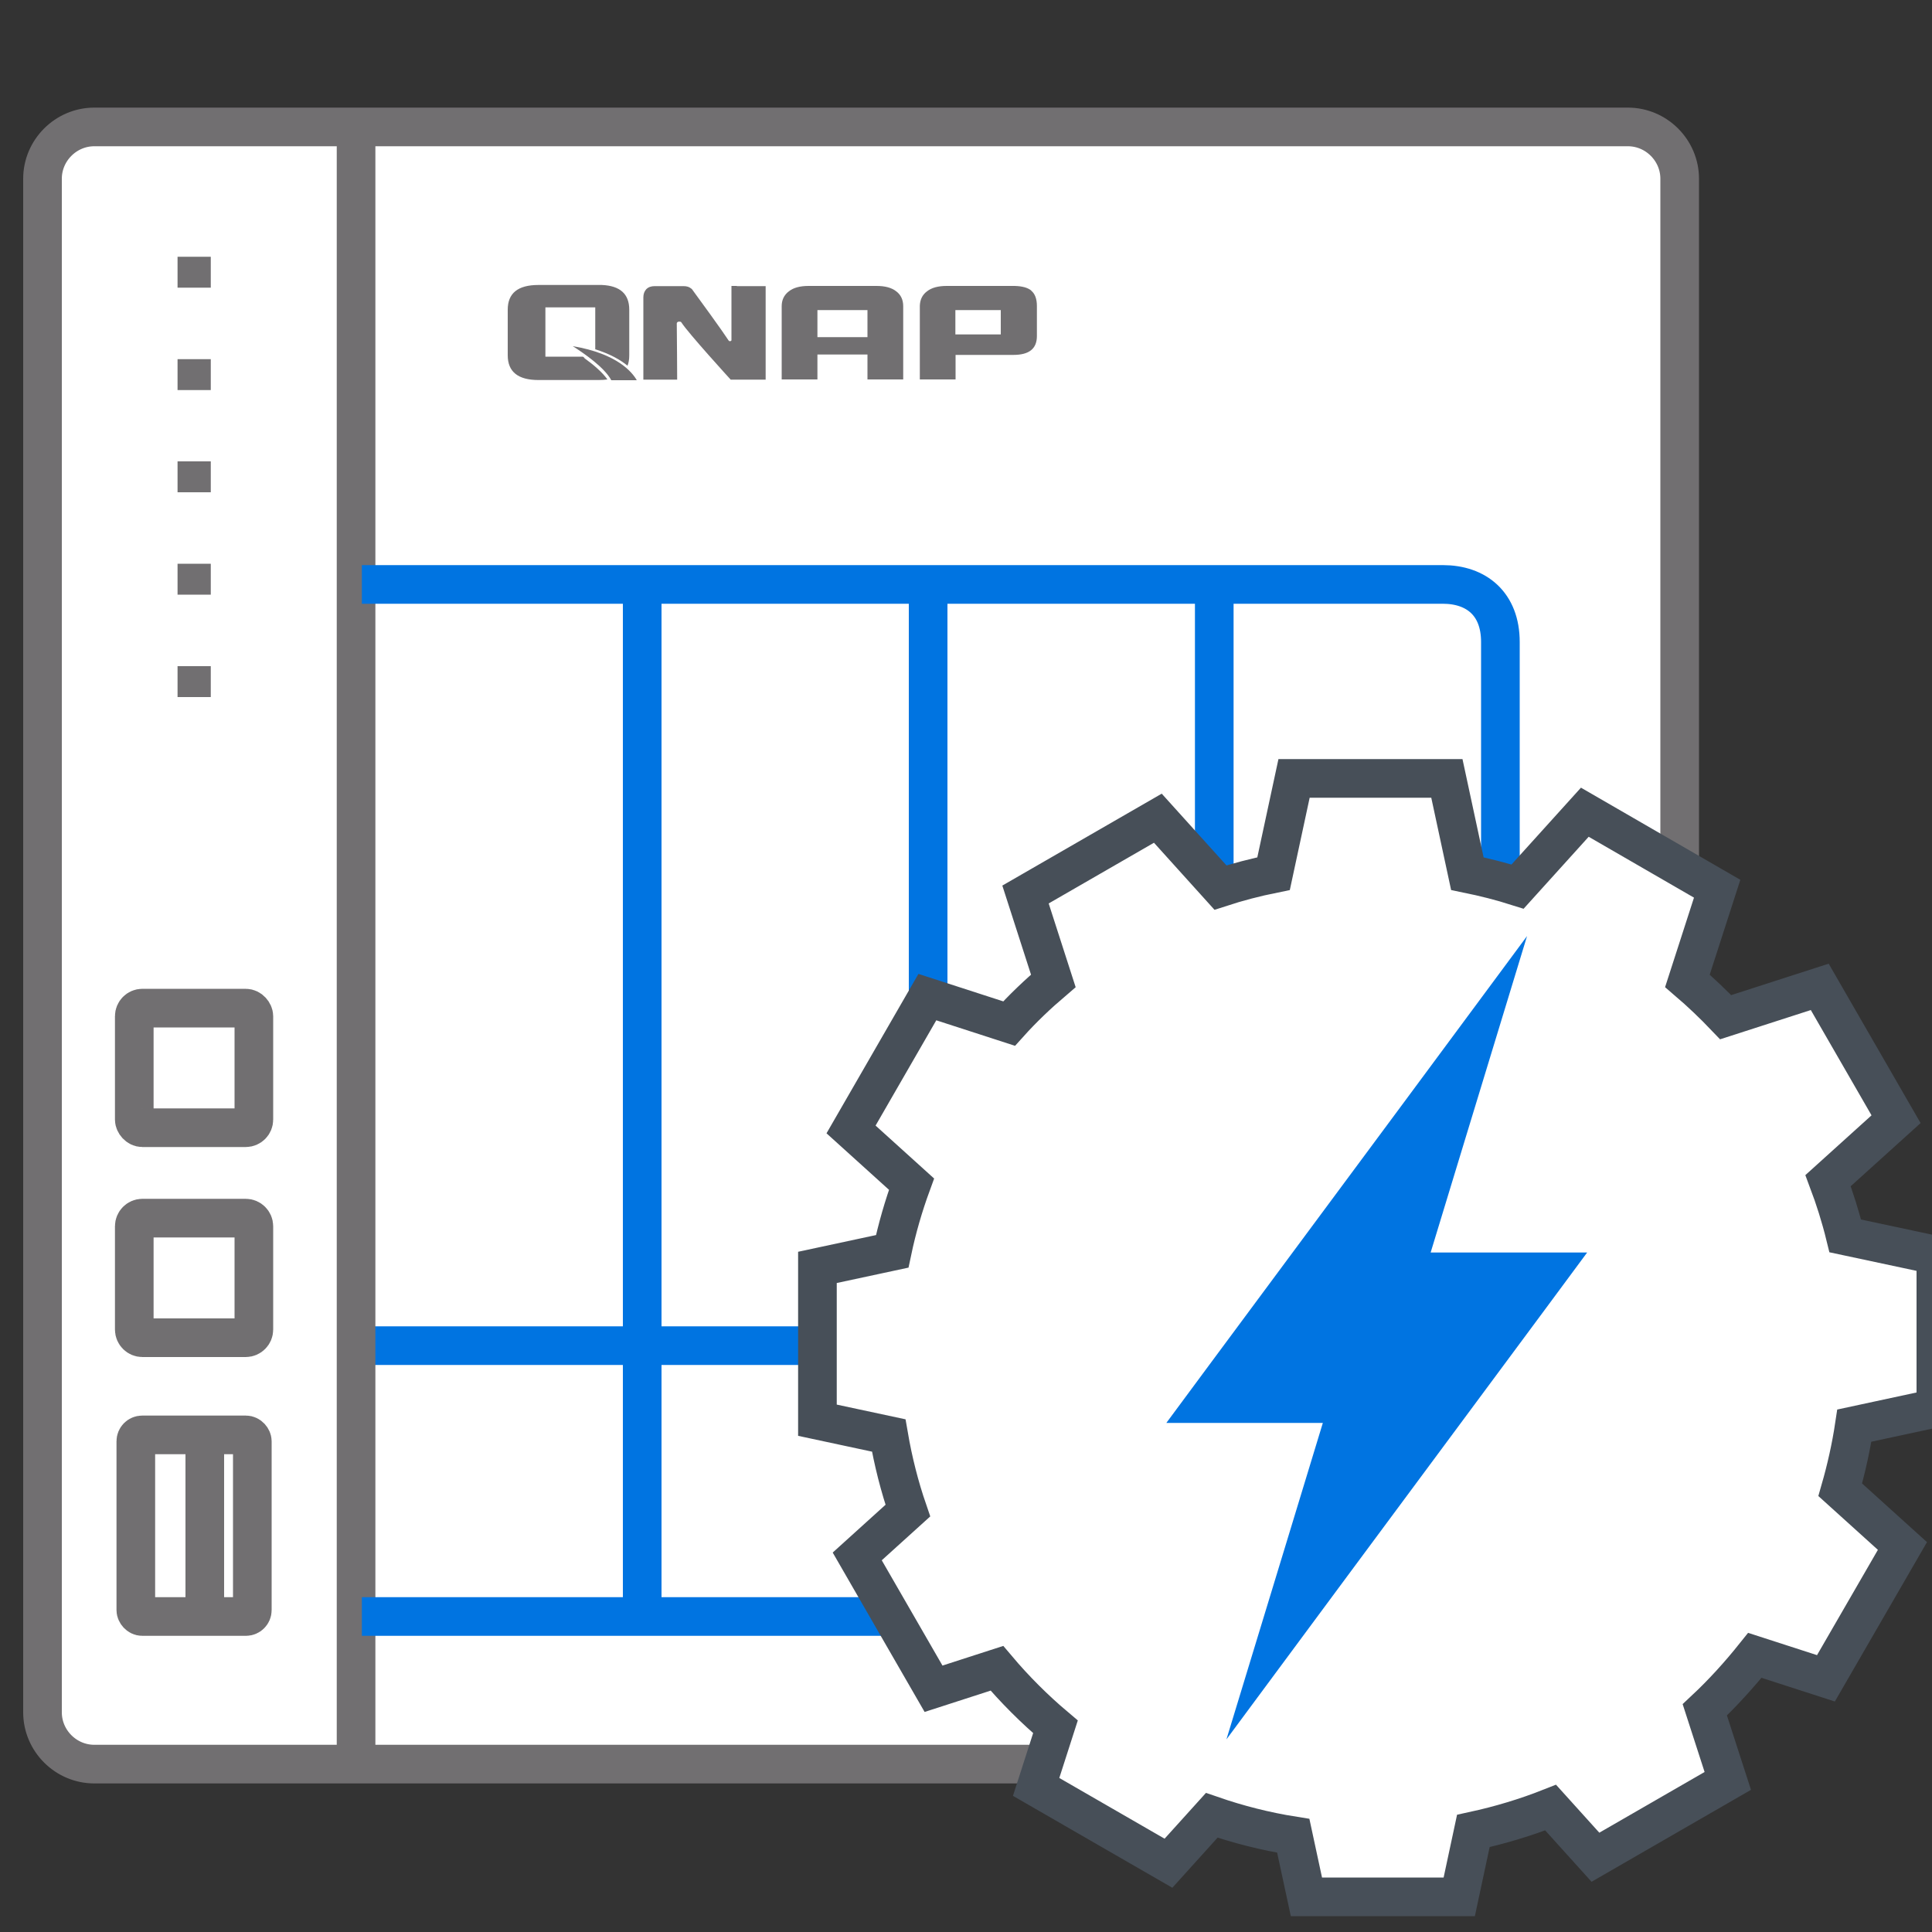 <?xml version="1.0" encoding="UTF-8"?><svg id="uuid-c53d2f64-0455-4829-9554-6364fb7f437f" xmlns="http://www.w3.org/2000/svg" viewBox="0 0 100 100"><rect x="0" y="0" width="100" height="100" fill="#333333" stroke="none"/><g id="uuid-64584b3f-f0e9-451c-843b-aa25c1f9dbd4"><g id="uuid-790f805c-26d8-4a9a-ba64-1a3e4f5bd13d"><path d="M54.37,91.31H4.88c-1.47,0-2.68-1.21-2.68-2.68V9.25c0-1.47,1.21-2.68,2.68-2.68h79.38c1.47,0,2.68,1.21,2.68,2.68v77.74s.76,4.33-1.95,4.33h-30.62Z" style="fill:#fff; stroke:#716f71; stroke-linejoin:round; stroke-width:2px;"/><path d="M7.37,63.05h5.35c.23,0,.42.19.42.42v5.35c0,.23-.19.42-.42.42h-5.35c-.23,0-.42-.19-.42-.42v-5.35c0-.23.19-.42.42-.42Z" style="fill:none; stroke:#716f71; stroke-linejoin:round; stroke-width:2px;"/><rect x="6.95" y="52.18" width="6.19" height="6.19" rx=".42" ry=".42" style="fill:none; stroke:#716f71; stroke-linejoin:round; stroke-width:2px;"/><rect x="7.03" y="74.27" width="6.03" height="9.4" rx=".33" ry=".33" style="fill:none; stroke:#716f71; stroke-linejoin:round; stroke-width:2px;"/><line x1="33.24" y1="30.25" x2="33.24" y2="84.06" style="fill:none; stroke:#0074e1; stroke-linejoin:round; stroke-width:2px;"/><line x1="48.04" y1="30.25" x2="48.04" y2="83.67" style="fill:none; stroke:#0074e1; stroke-linejoin:round; stroke-width:2px;"/><line x1="62.85" y1="30.25" x2="62.85" y2="83.5" style="fill:none; stroke:#0074e1; stroke-linejoin:round; stroke-width:2px;"/><line x1="77.55" y1="69.65" x2="18.69" y2="69.65" style="fill:none; stroke:#0074e1; stroke-linejoin:round; stroke-width:2px;"/><line x1="18.43" y1="6.56" x2="18.43" y2="91.31" style="fill:none; stroke:#716f71; stroke-linejoin:round; stroke-width:2px;"/><path d="M18.73,83.67h58.83l.1-35.51v-14.93c0-1.98-1.25-2.98-2.98-2.98H18.73" style="fill:none; stroke:#0074e1; stroke-linejoin:round; stroke-width:2px;"/></g><line x1="10.6" y1="83.5" x2="10.6" y2="74.27" style="fill:none; stroke:#716f71; stroke-linejoin:round; stroke-width:2px;"/><path d="M46.75,19.64h-1.85v-1.29h-2.59v1.29h-1.85v-3.79c0-.32.12-.58.37-.77.24-.19.58-.28,1.02-.28h3.52c.44,0,.78.09,1.02.28.24.18.36.44.36.77v3.79ZM44.9,17.45v-1.4h-2.59v1.4h2.59Z" style="fill:#716f71; stroke-width:0px;"/><path d="M53.38,15.04c-.18-.15-.47-.23-.86-.24h0s-.07,0-.07,0h-3.45c-.44,0-.78.09-1.02.28-.24.18-.36.43-.37.75h0s0,.02,0,.02h0v3.79h1.85v-1.27h2.99c.82,0,1.22-.32,1.22-.98v-1.55c0-.37-.1-.64-.3-.8ZM51.8,17.31h-2.35v-1.26h2.35v1.26Z" style="fill:#716f71; stroke-width:0px;"/><path d="M38.14,14.8h-.28v2.82s-.04.05-.09.04c0,0-.03,0-.06-.04-.31-.48-1.51-2.13-1.9-2.66,0,0,0,0,0,0h0s-.01-.01-.02-.02c0,0,0,0-.01,0-.1-.09-.23-.13-.4-.13h-1.49c-.19,0-.33.05-.44.16-.1.11-.15.25-.15.42h0v4.26h1.75s-.01-2.25-.02-2.91c0-.04.04-.11.17-.09,0,0,.05,0,.07.04h0c.34.54,2.55,2.96,2.55,2.96h1.81v-4.84h-1.49Z" style="fill:#716f71; stroke-width:0px;"/><path d="M30.25,18.52s-.06-.04-.08-.06h-1.94v-2.55h2.58v2.17c.77.24,1.31.55,1.67.85.06-.15.09-.33.09-.54v-2.36c0-.81-.47-1.24-1.42-1.28h0s-.16,0-.16,0h-3.12c-1.07,0-1.59.43-1.59,1.28v2.36c0,.85.53,1.28,1.59,1.28h3.11c.17,0,.32-.01.46-.03-.26-.37-.74-.78-1.19-1.1Z" style="fill:#716f71; stroke-width:0px;"/><path d="M29.65,17.92c.58.37,1.64,1.1,1.99,1.76h1.32c-.23-.4-.99-1.37-3.3-1.76Z" style="fill:#716f71; stroke-width:0px;"/><rect x="9.19" y="13.29" width="1.72" height="1.6" style="fill:#716f71; stroke-width:0px;"/><rect x="9.19" y="34.48" width="1.72" height="1.6" style="fill:#716f71; stroke-width:0px;"/><rect x="9.19" y="29.18" width="1.72" height="1.6" style="fill:#716f71; stroke-width:0px;"/><rect x="9.19" y="18.59" width="1.72" height="1.6" style="fill:#716f71; stroke-width:0px;"/><rect x="9.19" y="23.88" width="1.72" height="1.6" style="fill:#716f71; stroke-width:0px;"/></g><path d="M100.2,72.88v-7.91s-4.69-1-4.69-1c-.24-.98-.54-1.93-.89-2.86l3.52-3.18-3.95-6.85-4.87,1.57c-.63-.66-1.29-1.29-1.98-1.88l1.54-4.77-6.85-3.96-3.48,3.85c-.85-.27-1.72-.49-2.6-.67l-1.06-4.93h-7.91l-1.06,4.93c-.94.19-1.86.43-2.75.72l-3.24-3.59-6.85,3.95,1.44,4.47c-.81.69-1.58,1.42-2.29,2.21l-4.23-1.37-3.95,6.85,3.13,2.83c-.41,1.12-.75,2.29-1,3.48l-3.87.83v7.91s3.69.79,3.69.79c.23,1.34.56,2.64.99,3.89l-2.62,2.37,3.95,6.85,3.28-1.06c.92,1.09,1.94,2.11,3.03,3.03l-1,3.11,6.85,3.95,2.24-2.48c1.36.47,2.77.83,4.22,1.06l.68,3.16h7.91s.73-3.41.73-3.41c1.38-.3,2.71-.7,4-1.21l2.32,2.57,6.85-3.95-1.19-3.68c.93-.87,1.79-1.82,2.59-2.82l3.68,1.19,3.96-6.85-3.22-2.91c.31-1.08.56-2.19.73-3.32l4.23-.91Z" style="fill:#fff; stroke:#474f58; stroke-width:2px;"/><path d="M79.04,48.45l-6.39,8.63-10.09,13.61-2.19,2.96h8.1l-1.86,6.11-3.13,10.27,6.39-8.63,10.09-13.61,2.19-2.96h-8.1l1.86-6.11,3.13-10.27h0Z" style="fill:#0074e1; stroke-width:0px;"/></svg>